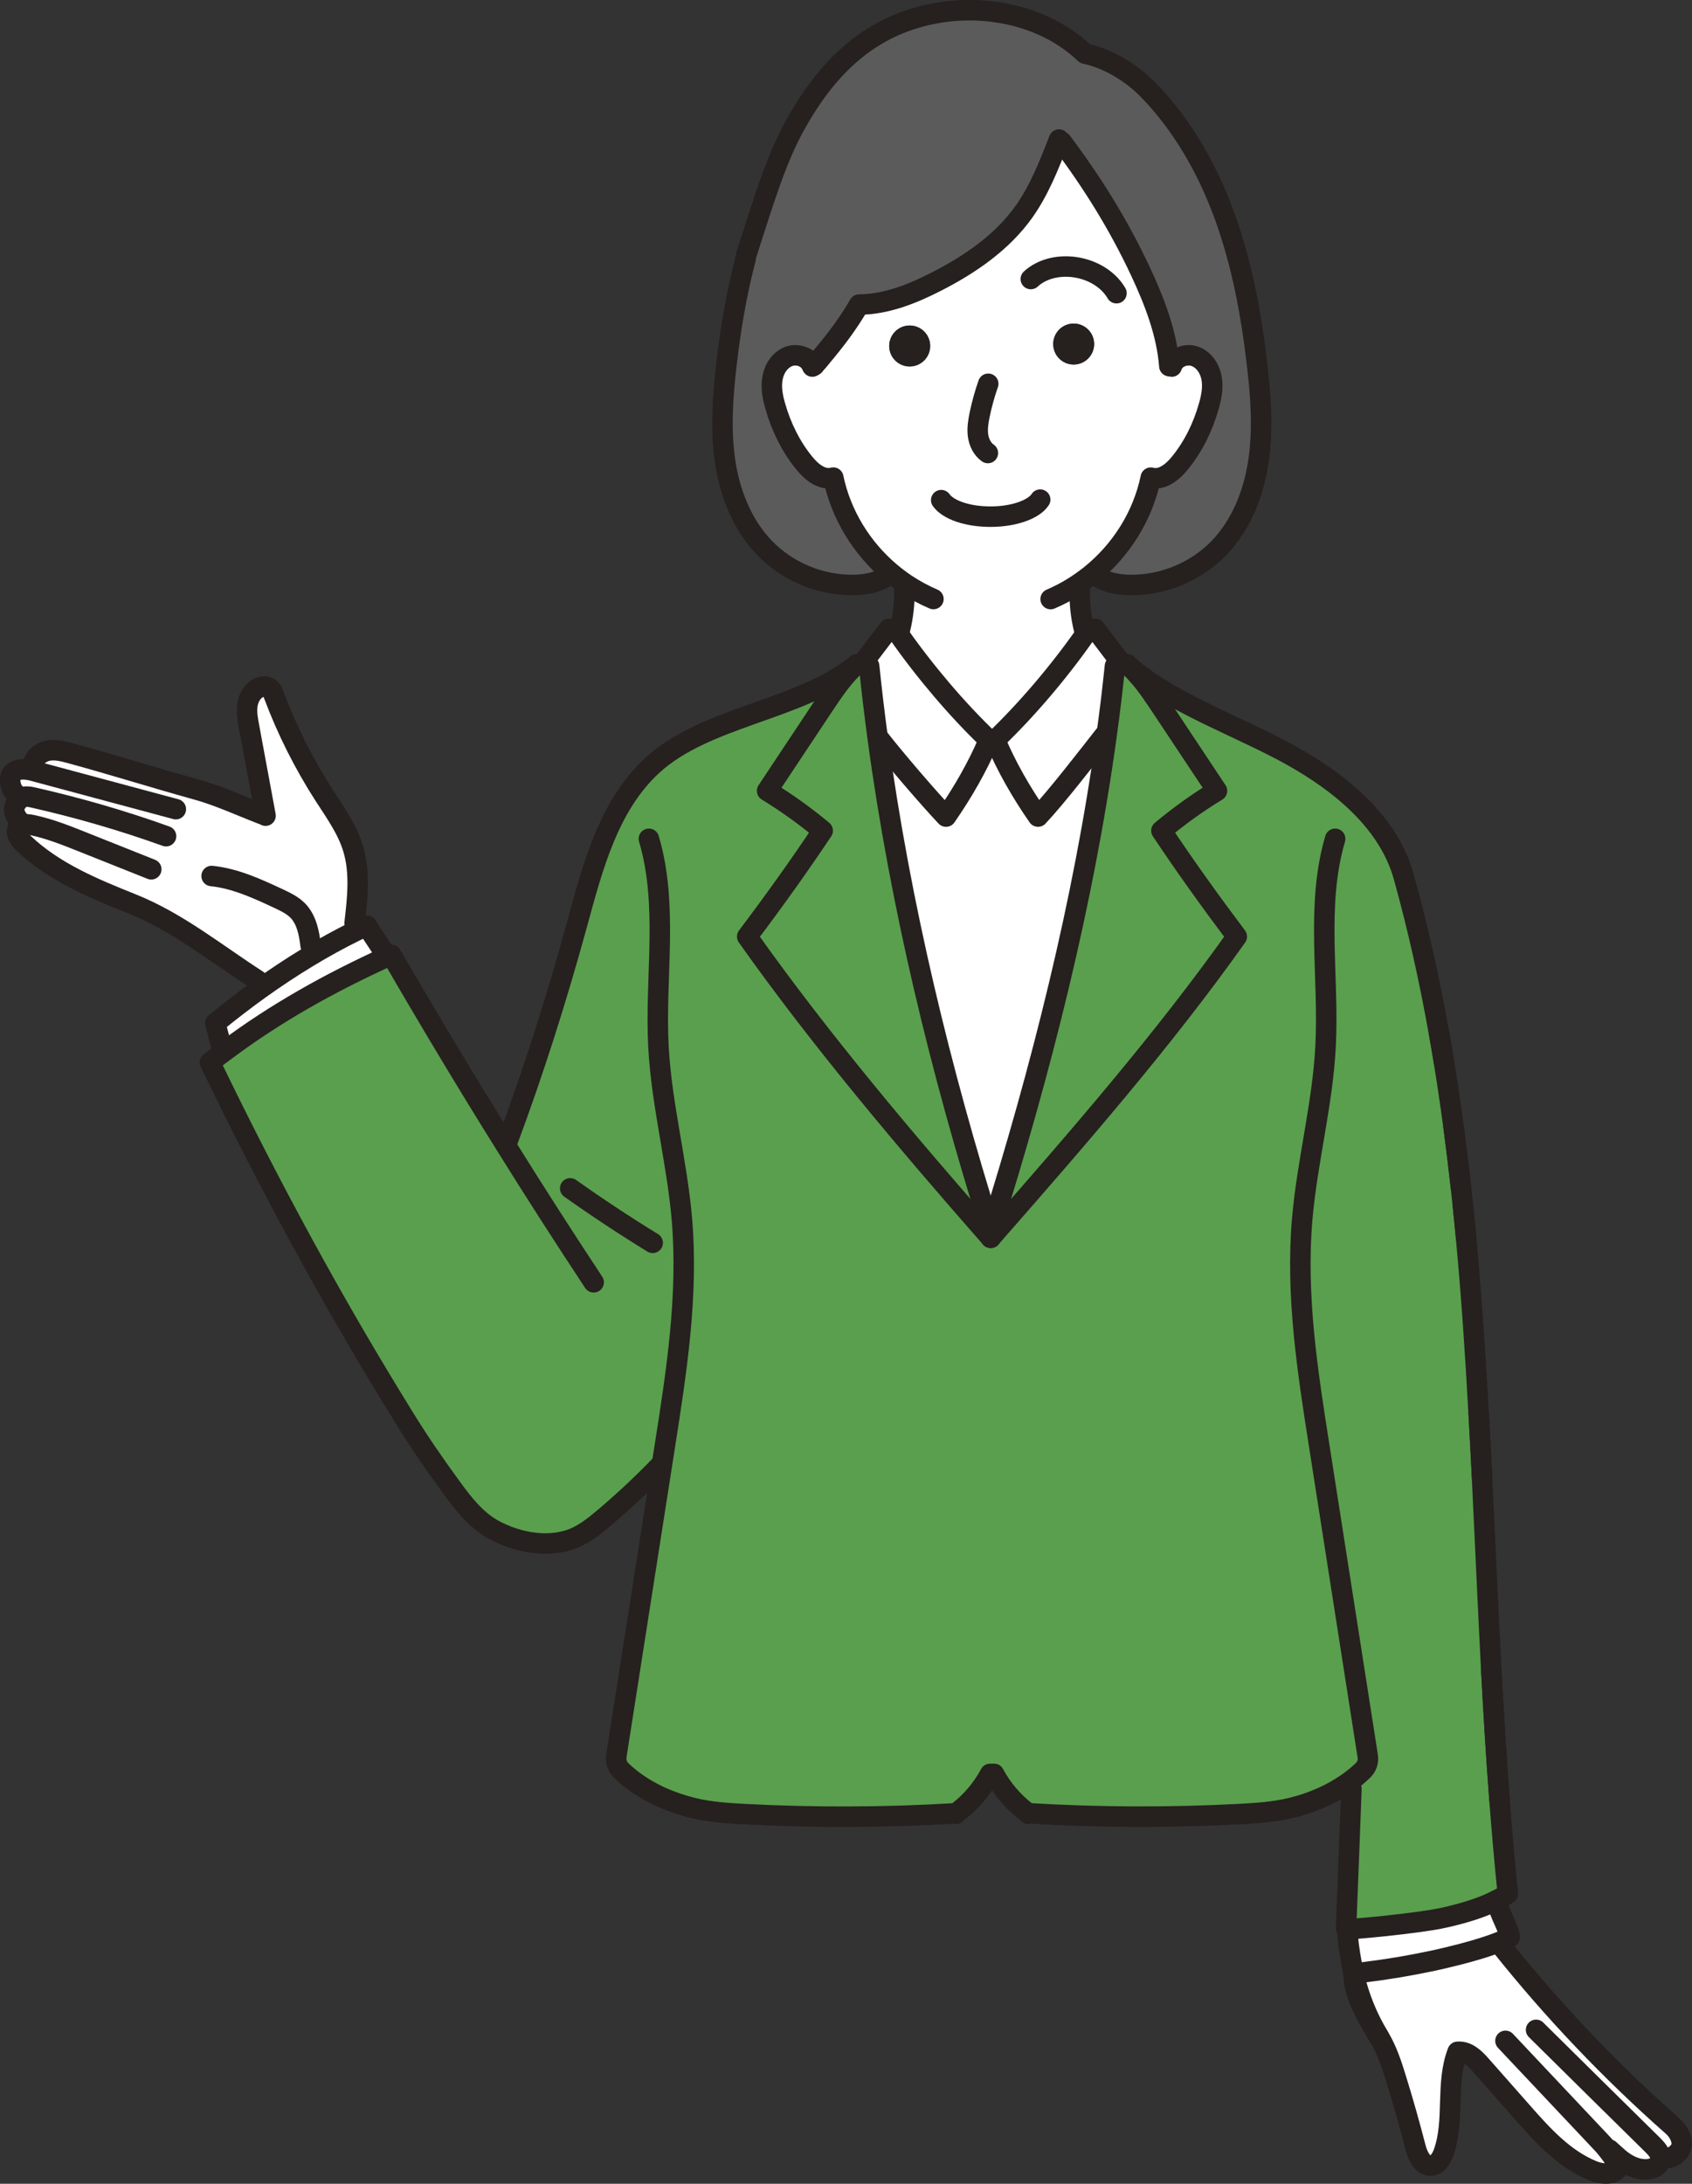 <?xml version="1.0" encoding="UTF-8"?>
<svg xmlns="http://www.w3.org/2000/svg" id="_レイヤー_2" data-name="レイヤー 2" viewBox="0 0 330.63 426.6">
  <rect x="0" y="0" width="330.63" height="426.6" fill="#333333" stroke="none"/>
  <defs>
    <style>
      .cls-1 {
        fill: #5a9f4d;
      }

      .cls-1, .cls-2, .cls-3, .cls-4 {
        stroke-width: 0px;
      }

      .cls-2 {
        fill: #5b5b5b;
      }

      .cls-5 {
        fill: none;
        stroke: #26201f;
        stroke-linecap: round;
        stroke-linejoin: round;
        stroke-width: 4px;
      }

      .cls-3 {
        fill: #26201f;
      }

      .cls-4 {
        fill: #fff;
      }
    </style>
  </defs>
  <g id="_レイヤー_2-2" data-name="レイヤー 2">
    <g>
      <g>
        <path class="cls-4" d="M314.27,420.14c.81,1.03,1.64,2.23,2.05,3.18-.86,1.66-3.29,1.45-5.03.76-5.63-2.27-9.86-6.96-13.88-11.53-2.68-3.05-5.36-6.07-8.05-9.12-1.25-1.42-2.65-2.75-4.53-2.61-2.41,6.19-.5,13.4-2.73,19.67-.42,1.18-1.2,2.47-2.45,2.56-1.69.13-2.61-1.91-3.04-3.55-1.17-4.52-2.44-9.02-3.83-13.49-.85-2.77-1.76-5.54-3.26-8.03-2.44-4.05-3.96-7.98-4.95-12.2,0-.12.01-.24.02-.35.02-.2.07-.41.11-.61.34.55,1.14.54,1.78.47,4.5-.55,8.98-1.3,13.42-2.24,2.74-.59,7.58-1.74,11.34-3.04l2.05.04c10.12,12.69,21.34,24.5,33.52,35.24.99.87,1.78,2.14,1.82,3.45.04,1.27-1.23,2.52-2.52,2.79l-1.62.14c0,.13-.02.26-.05.4-.27,1.14-1.59,1.71-2.78,1.72-2.27.04-4.34-1.21-5.98-2.78-.39-.37-.8-.68-1.18-1.06l-.24.18Z"></path>
        <path class="cls-4" d="M264.49,385.44l-1.81-.08c.12-2.88.23-5.77.35-8.64l1.76.07c3.93-.31,7.84-.73,11.76-1.25,2.11-.28,4.23-.59,6.31-1.07,3.24-.77,6.55-1.72,9.52-3.22l.33.62c.11,1.67,2.19,4.92,2.3,6.58-.97.53-2.29,1.06-3.76,1.57-3.76,1.3-8.6,2.45-11.34,3.04-4.44.94-8.91,1.69-13.42,2.24-.64.08-1.44.09-1.78-.47-.04.2-.09.41-.11.61h-.1Z"></path>
        <path class="cls-1" d="M261.63,349.42c-2.85,1.71-6.02,2.95-9.22,3.73-3.33.82-6.76,1.05-10.17,1.23-13.76.72-27.57.66-41.32-.16.13.3-.13-.1-.39-.29-2.58-1.98-4.74-4.53-6.28-7.41h-.79c-1.53,2.87-3.7,5.42-6.27,7.41-.27.2-.53.6-.4.29-13.75.82-27.56.88-41.32.16-3.42-.17-6.85-.4-10.16-1.23-4.15-1.02-8.24-2.79-11.67-5.37-.78-.6-1.55-1.24-2.26-1.92-.75-.73-1.12-1.79-.95-2.83l8.91-56.93-.15-.02c-3.55,3.7-7.31,7.2-11.22,10.52-2.03,1.69-4.14,3.37-6.65,4.2-4.74,1.56-10.34.47-14.73-1.9-3.51-1.89-6.05-5.15-8.41-8.39-3.32-4.56-6.23-8.75-9.19-13.56-13.98-22.56-26.41-45.51-37.95-69.41,1-.8,2.02-1.57,3.05-2.32,9.73-7.29,20.3-13.18,31.38-18.23.33-.15.67-.3,1.01-.46,7.21,12.47,14.63,24.83,22.27,37.06l.25-.15c5.26-14.09,9.82-28.43,13.78-42.93,3.06-11.19,6.16-23.15,14.7-31.01,10.5-9.64,28.69-10.66,39.79-19.6-2.53,2.26-4.42,5.13-6.31,7.95-3.69,5.55-7.37,11.08-11.05,16.63,3.8,2.32,7.43,4.92,10.86,7.78-4.71,7.05-9.65,13.94-14.75,20.69,14.35,20.27,31.2,40.18,47.59,58.85l.74-.85c16.15-18.43,33.22-38.03,47.35-58-5.08-6.76-10.03-13.64-14.73-20.69,3.43-2.85,7.04-5.46,10.86-7.78-3.7-5.54-7.37-11.07-11.05-16.63l-1.27-1.89c-.43-.63-.87-1.25-1.32-1.87-.46-.61-.92-1.2-1.41-1.79-.27-.31-.54-.62-.82-.92-.23-.26-.47-.51-.72-.75,8.48,7.04,21.65,11.62,31.23,17.01,9.61,5.38,18.9,12.99,21.85,23.6,2.78,9.98,5.01,20.07,6.84,30.27.37,2.03.72,4.08,1.05,6.12.66,4.1,1.27,8.2,1.82,12.32.27,2.06.54,4.12.79,6.18s.49,4.13.72,6.2c.11,1.03.23,2.07.33,3.1.22,2.07.42,4.15.62,6.23,1.07,11.42,1.84,22.91,2.47,34.42.24,4.19.46,8.37.66,12.56.62,12.57,1.15,25.15,1.81,37.68.22,4.19.46,8.35.72,12.53.26,4.16.54,8.32.86,12.47.48,6.23,1.01,12.43,1.65,18.61-.73.48-1.5.91-2.27,1.3-2.97,1.5-6.28,2.45-9.52,3.22-2.08.49-4.2.79-6.31,1.07-3.92.52-7.83.93-11.76,1.25l-1.76-.07c.37-9.15.7-18.24,1.05-27.28l-2.45-.02Z"></path>
        <path class="cls-1" d="M292.14,338.86c.26,4.16.54,8.32.86,12.47-.31-4.15-.6-8.31-.86-12.47Z"></path>
        <path class="cls-1" d="M291.42,326.33c.23,4.19.46,8.35.72,12.53-.26-4.18-.5-8.34-.72-12.53Z"></path>
        <path class="cls-1" d="M288.95,276.09c.24,4.19.46,8.37.66,12.56-.21-4.19-.42-8.37-.66-12.56Z"></path>
        <path class="cls-1" d="M285.86,235.45c.22,2.07.42,4.15.62,6.23-.2-2.07-.4-4.15-.62-6.23Z"></path>
        <path class="cls-1" d="M284.82,226.14c.25,2.06.49,4.13.72,6.2-.23-2.07-.47-4.14-.72-6.2Z"></path>
        <path class="cls-1" d="M284.02,219.96c.28,2.06.54,4.12.79,6.18-.25-2.06-.52-4.12-.79-6.18Z"></path>
        <path class="cls-1" d="M281.15,201.52c.37,2.03.72,4.08,1.05,6.12-.34-2.04-.68-4.09-1.05-6.12Z"></path>
        <path class="cls-4" d="M264.57,385.78c.99,4.22,2.51,8.16,4.95,12.2-1.9-3.13-5.12-8.35-4.95-12.2Z"></path>
        <path class="cls-2" d="M206.85,27.47c-1.87,4.84-3.8,9.73-6.81,13.95-4.27,5.96-10.52,10.24-17.04,13.57-4.73,2.43-9.82,4.45-15.12,4.5-2.18,3.79-4.77,7.16-7.57,10.47-.4.47-.81.93-1.21,1.4h-.44c-.07-.15-.14-.29-.23-.42,0,0-.01,0,0-.01-.27-.41-.63-.74-1.06-.99-.14-.09-.3-.16-.46-.23-.86-.35-1.87-.4-2.74-.08-1.76.65-2.9,2.43-3.21,4.27-.34,1.84.04,3.73.56,5.52,1.15,4,3.02,7.82,5.64,11.04,1.41,1.76,3.51,3.46,5.68,2.85,1.51,7.24,5.52,13.74,11.09,18.46l-1.07,1.06c-1.81,1.08-3.98,1.41-6.08,1.44-6.45.1-12.9-2.59-17.37-7.23-4.39-4.56-6.8-10.73-7.72-16.98-.91-6.26-.44-12.62.28-18.9.81-6.96,1.96-13.9,3.76-20.68l.15-.86c3.55-10.95,5.81-18.73,9.85-25.83,5.61-9.87,12.98-17.54,24.09-20.52,4.82-1.3,9.96-1.61,14.91-.89,6.45.93,12.6,3.6,17.31,8.1,4.38.9,9.02,3.71,12.16,6.89,6.9,7.02,11.84,15.79,15.18,25.03,3.33,9.26,5.13,19,6.27,28.76.74,6.28,1.2,12.65.28,18.9s-3.33,12.43-7.71,16.98c-4.48,4.64-10.93,7.33-17.39,7.23-2.1-.03-4.27-.36-6.08-1.44l-1.75-.42c5.98-4.77,10.29-11.52,11.86-19.1,2.18.61,4.27-1.1,5.69-2.85,2.62-3.22,4.49-7.04,5.63-11.04.52-1.79.9-3.68.57-5.52s-1.46-3.62-3.22-4.27c-1.74-.66-4.05.21-4.57,1.98l-.48-.08c-.5-6.47-2.9-12.65-5.64-18.51-4.27-9.11-9.35-17.28-15.39-25.32l-.62-.23Z"></path>
        <path class="cls-4" d="M209.73,114.71l1.25.5c-.04,2.58.22,5.18.84,7.7.08.33.16.66.26.99-4.99,7.14-11.32,14.64-17.61,20.66h-1.21c-6.3-6.02-12.62-13.52-17.62-20.66.1-.33.17-.66.26-.99.61-2.52.89-5.12.85-7.7l.39-1.03c-1.11-.75-2.18-1.54-3.19-2.41-5.57-4.72-9.59-11.21-11.09-18.46-2.17.61-4.27-1.1-5.68-2.85-2.62-3.22-4.49-7.04-5.64-11.04-.52-1.79-.9-3.68-.56-5.52.31-1.84,1.45-3.62,3.21-4.27.88-.33,1.89-.27,2.74.08.16.08.3.15.46.23.42.25.79.59,1.06.99-.01.01,0,.01,0,.01.09.14.16.29.23.44h.44c.41-.48.81-.94,1.21-1.42,2.8-3.31,5.39-6.68,7.57-10.47,5.3-.05,10.39-2.07,15.12-4.5,6.52-3.33,12.77-7.6,17.04-13.57,3.02-4.22,4.95-9.11,6.81-13.95l.62.23c6.04,8.05,11.12,16.21,15.39,25.32,2.74,5.87,5.14,12.04,5.64,18.51l.48.08c.52-1.78,2.83-2.65,4.57-1.98,1.76.65,2.9,2.43,3.22,4.27s-.05,3.73-.57,5.52c-1.14,4-3,7.82-5.63,11.04-1.42,1.76-3.51,3.46-5.69,2.85-1.57,7.58-5.89,14.33-11.86,19.1-1.04.82-2.13,1.59-3.26,2.3ZM213.8,67.21c0-2.21-1.79-4-4-4s-3.99,1.79-3.99,4,1.79,4,3.99,4,4-1.79,4-4ZM181.76,67.59c0-2.21-1.79-4-4-4s-4,1.79-4,4,1.79,4,4,4,4-1.79,4-4Z"></path>
        <path class="cls-1" d="M226.76,137.86c3.68,5.55,7.35,11.08,11.05,16.63-3.82,2.32-7.43,4.92-10.86,7.78,4.7,7.05,9.65,13.94,14.73,20.69-14.13,19.97-31.2,39.57-47.35,58l-.74-.66c9.8-31.17,18.14-63.97,22.62-96.57.64-4.54,1.18-9.09,1.65-13.61l1.02-.86,1.36.48c.35.29.66.6.98.91.25.24.49.49.72.75.28.3.55.61.82.92.49.59.95,1.18,1.41,1.79.44.62.89,1.24,1.32,1.87l1.27,1.89Z"></path>
        <path class="cls-1" d="M224.17,134.11c.46.62.89,1.24,1.32,1.87-.43-.63-.88-1.25-1.32-1.87Z"></path>
        <path class="cls-1" d="M221.93,131.39c.28.3.55.61.82.92-.27-.31-.54-.62-.82-.92Z"></path>
        <path class="cls-4" d="M214.02,122.85c1.63,2.14,3.25,4.27,4.87,6.41l-1.02.86c-.47,4.52-1.01,9.07-1.65,13.61l-.43-.07c-3.26,4.16-9.32,12.01-12.95,15.86-3.26-4.69-6.15-9.71-8.37-14.96,6.29-6.02,12.62-13.52,17.61-20.66-.1-.33-.18-.66-.26-.99l2.2-.07Z"></path>
        <path class="cls-4" d="M215.79,143.66l.43.07c-4.48,32.6-12.82,65.4-22.62,96.57-9.75-30.97-17.67-63.58-22.06-95.98l.25-.03c3.26,4.16,9.46,11.39,13.08,15.24,3.25-4.69,6.15-9.71,8.38-14.96h1.21c2.22,5.25,5.11,10.27,8.37,14.96,3.63-3.85,9.68-11.69,12.95-15.86Z"></path>
        <path class="cls-3" d="M209.8,63.21c2.21,0,4,1.79,4,4s-1.79,4-4,4-3.99-1.79-3.99-4,1.79-4,3.99-4ZM213.14,67.21c0-1.84-1.49-3.34-3.34-3.34s-3.33,1.5-3.33,3.34,1.49,3.34,3.33,3.34,3.34-1.5,3.34-3.34Z"></path>
        <path class="cls-3" d="M209.8,63.87c1.85,0,3.34,1.5,3.34,3.34s-1.49,3.34-3.34,3.34-3.33-1.5-3.33-3.34,1.49-3.34,3.33-3.34Z"></path>
        <path class="cls-1" d="M194.33,240.96l-.74.85c-16.39-18.66-33.24-38.58-47.59-58.85,5.1-6.76,10.04-13.64,14.75-20.69-3.43-2.85-7.06-5.46-10.86-7.78,3.68-5.54,7.36-11.07,11.05-16.63,1.89-2.82,3.79-5.69,6.31-7.95l2.58.21c.48,4.72,1.05,9.46,1.69,14.2,4.39,32.41,12.31,65.01,22.06,95.98l.74.66Z"></path>
        <path class="cls-4" d="M193.25,144.56c-2.23,5.25-5.13,10.27-8.38,14.96-3.62-3.85-9.82-11.07-13.08-15.24l-.25.03c-.64-4.74-1.21-9.48-1.69-14.2l-2.58-.21c.07-.05.12-.12.2-.17l1.34-.48c1.64-2.14,3.26-4.27,4.88-6.41l2.2.07c-.09.33-.16.66-.26.99,5,7.14,11.32,14.64,17.62,20.66Z"></path>
        <circle class="cls-3" cx="177.76" cy="67.59" r="4"></circle>
        <path class="cls-4" d="M75,185.95l.47,1.04c-11.07,5.05-21.65,10.94-31.38,18.23l-.98-1.31c-.36-1.34-.69-2.69-1.04-4.05,2.82-2.3,5.74-4.54,8.74-6.7,6-4.28,12.32-8.18,18.89-11.39.65-.31,1.31-.64,1.97-.94,1.12,1.82,2.2,3.31,3.32,5.12Z"></path>
        <path class="cls-4" d="M3.82,156.14l-.84-1.17c-.88-.75-1.31-2.69-.7-3.67.75-1.23,2.48-1.12,3.94-.79l.25-.92c.03-1.47,1.41-2.64,2.85-2.93s2.94.08,4.36.46c8.26,2.24,16.28,4.79,24.53,7.07,4.45,1.21,8.63,3.17,12.95,4.84l.63-.12c-1.05-5.68-2.09-11.38-3.16-17.06-.26-1.4-.52-2.82-.29-4.22s1.02-2.79,2.33-3.32c.66-.27,1.49-.29,2.04.16.41.34.62.86.79,1.34,2.56,6.81,5.85,13.35,9.78,19.48,2.15,3.33,4.53,6.63,5.69,10.43,1.43,4.7.88,9.73.3,14.61l.42,1.43c-6.57,3.21-12.9,7.1-18.89,11.39l-.55-1.7c-8.11-5.22-15.55-11.32-24.52-14.9-7.55-3.03-15.28-6.24-21.17-11.86-.82-.78-1.65-1.98-1.03-2.94.21-.34.54-.52.9-.62l-.07-.31c-.82-.46-1.52-1.58-1.61-2.57-.07-.68.42-1.57,1.05-2.1Z"></path>
      </g>
      <g>
        <path class="cls-5" d="M269.51,397.99c-1.9-3.13-5.12-8.35-4.95-12.2,0-.12.01-.24.02-.35"></path>
        <path class="cls-5" d="M292.38,371.24l.33.62c.11,1.67,2.19,4.92,2.3,6.58-.97.53-2.29,1.06-3.76,1.57-3.76,1.3-8.6,2.45-11.34,3.04-4.44.94-8.91,1.69-13.42,2.24-.64.08-1.44.09-1.78-.47-.04.2-.09.41-.11.61h-.1"></path>
        <path class="cls-5" d="M263.03,376.72c.37-9.15.7-18.24,1.05-27.28l-2.45-.02"></path>
        <path class="cls-5" d="M291.42,326.33c.22,4.19.46,8.35.72,12.53.26,4.16.54,8.32.86,12.47"></path>
        <path class="cls-5" d="M288.95,276.09c.24,4.19.46,8.37.66,12.56"></path>
        <path class="cls-5" d="M285.86,235.45c.22,2.07.42,4.15.62,6.23"></path>
        <path class="cls-5" d="M284.02,219.96c.27,2.06.54,4.12.79,6.18s.49,4.13.72,6.2"></path>
        <path class="cls-5" d="M281.15,201.52c.37,2.03.72,4.08,1.05,6.12"></path>
        <path class="cls-5" d="M222.76,132.32c-.27-.31-.54-.62-.82-.92"></path>
        <path class="cls-5" d="M225.49,135.97c-.43-.63-.88-1.25-1.32-1.87"></path>
        <path class="cls-5" d="M158.42,70.92c-.27-.41-.63-.74-1.06-.99"></path>
        <path class="cls-5" d="M159.1,71.35h-.44c-.07-.15-.14-.29-.23-.42"></path>
        <path class="cls-5" d="M158.65,71.38h.44c.41-.48.81-.94,1.21-1.42"></path>
        <path class="cls-5" d="M158.74,71.61c-.02-.08-.05-.16-.09-.24-.07-.15-.14-.3-.23-.44,0,0-.01,0,0-.01-.27-.4-.64-.74-1.06-.99-.15-.08-.29-.15-.46-.23-.86-.35-1.87-.4-2.74-.08-1.76.65-2.9,2.43-3.21,4.27-.34,1.84.04,3.73.56,5.52,1.15,4,3.02,7.82,5.64,11.04,1.41,1.76,3.51,3.46,5.68,2.85,1.51,7.24,5.52,13.74,11.09,18.46,1.01.87,2.08,1.66,3.19,2.41,1.67,1.1,3.43,2.05,5.29,2.85"></path>
        <path class="cls-5" d="M176.73,115.21c.04,2.58-.24,5.18-.85,7.7-.09.33-.16.66-.26.99,5,7.14,11.32,14.64,17.62,20.66-2.23,5.25-5.13,10.27-8.38,14.96-3.62-3.85-9.82-11.07-13.08-15.24"></path>
        <path class="cls-5" d="M169.84,130.12c.48,4.72,1.05,9.46,1.69,14.2,4.39,32.41,12.31,65.01,22.06,95.98"></path>
        <path class="cls-5" d="M167.46,129.74c-.08.05-.13.12-.2.17-2.53,2.26-4.42,5.13-6.31,7.95-3.69,5.55-7.37,11.08-11.05,16.63,3.8,2.32,7.43,4.92,10.86,7.78-4.71,7.05-9.65,13.94-14.75,20.69,14.35,20.27,31.2,40.18,47.59,58.85"></path>
        <path class="cls-5" d="M168.8,129.26c1.64-2.14,3.26-4.27,4.88-6.41"></path>
        <path class="cls-5" d="M126.8,163.86c3.87,13.07,1.14,27.06,1.87,40.67.62,11.36,3.63,22.44,4.59,33.77,1.24,14.77-1.05,29.59-3.35,44.22l-.56,3.59-8.91,56.93c-.16,1.04.21,2.1.95,2.83.7.68,1.47,1.32,2.26,1.92,3.43,2.58,7.52,4.35,11.67,5.37,3.31.82,6.75,1.05,10.16,1.23,13.76.72,27.57.66,41.32-.16-.13.3.13-.1.4-.29,2.57-1.98,4.74-4.53,6.27-7.41"></path>
        <path class="cls-5" d="M228.97,71.61c.52-1.78,2.83-2.65,4.57-1.98,1.76.65,2.9,2.43,3.22,4.27s-.05,3.73-.57,5.52c-1.14,4-3,7.82-5.63,11.04-1.42,1.76-3.51,3.46-5.69,2.85-1.57,7.58-5.89,14.33-11.86,19.1-1.04.82-2.13,1.59-3.26,2.3-1.41.89-2.91,1.66-4.45,2.32"></path>
        <path class="cls-5" d="M210.98,115.21c-.04,2.58.22,5.18.84,7.7.08.33.16.66.26.99-4.99,7.14-11.32,14.64-17.61,20.66,2.22,5.25,5.11,10.27,8.37,14.96,3.63-3.85,9.68-11.69,12.95-15.86"></path>
        <path class="cls-5" d="M217.87,130.12c-.47,4.52-1.01,9.07-1.65,13.61-4.48,32.6-12.82,65.4-22.62,96.57"></path>
        <path class="cls-5" d="M225.49,135.97l1.27,1.89c3.68,5.55,7.35,11.08,11.05,16.63-3.82,2.32-7.43,4.92-10.86,7.78,4.7,7.05,9.65,13.94,14.73,20.69-14.13,19.97-31.2,39.57-47.35,58l-.74.85"></path>
        <path class="cls-5" d="M220.24,129.74c.35.29.66.6.98.91.25.24.49.49.72.75.28.3.55.61.82.92.49.59.95,1.18,1.41,1.79"></path>
        <path class="cls-5" d="M218.89,129.26c-1.62-2.14-3.24-4.27-4.87-6.41"></path>
        <path class="cls-5" d="M260.9,163.86c-3.86,13.07-1.14,27.06-1.88,40.67-.6,11.36-3.61,22.44-4.57,33.77-1.25,14.77,1.05,29.59,3.35,44.22l9.47,60.57c.16,1-.18,2.03-.92,2.74-1.42,1.38-3.03,2.56-4.73,3.59-2.85,1.71-6.02,2.95-9.22,3.73-3.33.82-6.76,1.05-10.17,1.23-13.76.72-27.57.66-41.32-.16.13.3-.13-.1-.39-.29-2.58-1.98-4.74-4.53-6.28-7.41"></path>
        <path class="cls-5" d="M203.26,97.6c-1.25,1.92-5.12,3.33-9.71,3.33s-8.31-1.36-9.63-3.23"></path>
        <path class="cls-5" d="M207.47,27.7c6.04,8.05,11.12,16.21,15.39,25.32,2.74,5.87,5.14,12.04,5.64,18.51"></path>
        <path class="cls-5" d="M194.72,2.38c6.45.93,12.6,3.6,17.31,8.1,4.38.9,9.02,3.71,12.16,6.89,6.9,7.02,11.84,15.79,15.18,25.03,3.33,9.26,5.13,19,6.27,28.76.74,6.28,1.2,12.65.28,18.9s-3.33,12.43-7.71,16.98c-4.48,4.64-10.93,7.33-17.39,7.23-2.1-.03-4.27-.36-6.08-1.44"></path>
        <path class="cls-5" d="M145.88,49.62c3.55-10.95,5.81-18.73,9.85-25.83,5.61-9.87,12.98-17.54,24.09-20.52,4.82-1.3,9.96-1.61,14.91-.89"></path>
        <path class="cls-5" d="M145.72,50.48c-1.8,6.78-2.95,13.72-3.76,20.68-.73,6.28-1.19,12.65-.28,18.9.92,6.26,3.33,12.43,7.72,16.98,4.48,4.64,10.92,7.33,17.37,7.23,2.1-.03,4.27-.36,6.08-1.44"></path>
        <path class="cls-5" d="M206.94,27.26c-.02.08-.05.14-.09.22-1.87,4.84-3.8,9.73-6.81,13.95-4.27,5.96-10.52,10.24-17.04,13.57-4.73,2.43-9.82,4.45-15.12,4.5-2.18,3.79-4.77,7.16-7.57,10.47-.4.47-.81.93-1.21,1.4"></path>
        <path class="cls-5" d="M201.43,54.51c2.16-2.01,5.69-2.94,9.39-2.18,3.33.69,6,2.6,7.35,4.95"></path>
        <path class="cls-5" d="M167.26,129.91c-11.11,8.94-29.29,9.96-39.79,19.6-8.54,7.85-11.64,19.81-14.7,31.01-3.97,14.5-8.52,28.84-13.78,42.93"></path>
        <path class="cls-5" d="M111.42,232.14c5.26,3.73,10.63,7.28,16.12,10.65"></path>
        <path class="cls-5" d="M116.01,250.5c-5.87-8.88-11.63-17.85-17.27-26.91-7.64-12.23-15.05-24.59-22.27-37.06-.34.15-.68.3-1.01.46-11.07,5.05-21.65,10.94-31.38,18.23-1.03.75-2.05,1.52-3.05,2.32,11.54,23.9,23.97,46.85,37.95,69.41,2.96,4.8,5.87,9,9.19,13.56,2.35,3.24,4.89,6.51,8.41,8.39,4.39,2.36,9.99,3.46,14.73,1.9,2.51-.82,4.62-2.51,6.65-4.2,3.92-3.32,7.68-6.82,11.22-10.52"></path>
        <path class="cls-5" d="M43.12,203.91c-.36-1.34-.69-2.69-1.04-4.05,2.82-2.3,5.74-4.54,8.74-6.7,6-4.28,12.32-8.18,18.89-11.39.65-.31,1.31-.64,1.97-.94,1.12,1.82,2.2,3.31,3.32,5.12"></path>
        <path class="cls-5" d="M69.29,180.34c.57-4.88,1.13-9.91-.3-14.61-1.16-3.81-3.55-7.1-5.69-10.43-3.94-6.13-7.22-12.67-9.78-19.48-.17-.49-.38-1.01-.79-1.34-.55-.46-1.38-.43-2.04-.16-1.31.53-2.1,1.92-2.33,3.32s.03,2.82.29,4.22c1.06,5.68,2.1,11.38,3.16,17.06.03.14.05.28.08.42"></path>
        <path class="cls-5" d="M6.47,149.59c.03-1.47,1.41-2.64,2.85-2.93s2.94.08,4.36.46c8.26,2.24,16.28,4.79,24.53,7.07,4.45,1.21,8.63,3.17,12.95,4.84"></path>
        <path class="cls-5" d="M34.36,158.07c-9.47-2.54-18.31-4.91-27.79-7.46-.11-.03-.24-.05-.36-.1-1.45-.33-3.19-.43-3.94.79-.61.98-.17,2.92.7,3.67"></path>
        <path class="cls-5" d="M32.45,163.35c-8.48-3.05-17.16-5.56-25.95-7.55-.62-.14-1.24-.27-1.83-.13-.28.08-.57.24-.85.48-.63.53-1.12,1.42-1.05,2.1.09.99.78,2.11,1.61,2.57"></path>
        <path class="cls-5" d="M29.56,169.82c-4.59-1.82-9.16-3.64-13.75-5.48-3.12-1.24-6.27-2.49-9.57-3.17-.57-.12-1.25-.2-1.8-.04-.36.1-.69.28-.9.62-.62.95.21,2.16,1.03,2.94,5.89,5.63,13.62,8.84,21.17,11.86,8.97,3.58,16.41,9.68,24.52,14.9"></path>
        <path class="cls-5" d="M41.35,171.13c4.59.47,8.86,2.44,13.04,4.39,1.38.65,2.78,1.31,3.84,2.4,1.69,1.78,2.18,4.35,2.47,6.78"></path>
        <path class="cls-5" d="M221.22,130.65c8.48,7.04,21.65,11.62,31.23,17.01,9.61,5.38,18.9,12.99,21.85,23.6,2.78,9.98,5.01,20.07,6.84,30.27.37,2.03.72,4.08,1.05,6.12.66,4.1,1.27,8.2,1.82,12.32.28,2.06.54,4.12.79,6.18s.49,4.13.72,6.2c.11,1.03.23,2.07.33,3.1.22,2.07.42,4.15.62,6.23,1.07,11.42,1.84,22.91,2.47,34.42.24,4.19.46,8.37.66,12.56.62,12.57,1.15,25.15,1.81,37.68.23,4.19.46,8.35.72,12.53.26,4.16.54,8.32.86,12.47.48,6.23,1.01,12.43,1.65,18.61-.73.48-1.5.91-2.27,1.3-2.97,1.5-6.28,2.45-9.52,3.22-2.08.49-4.2.79-6.31,1.07-3.92.52-7.83.93-11.76,1.25"></path>
        <path class="cls-5" d="M294.18,398.68c6.33,6.72,12.68,13.45,19.02,20.18.33.36.7.79,1.07,1.28.81,1.03,1.64,2.23,2.05,3.18-.86,1.66-3.29,1.45-5.03.76-5.63-2.27-9.86-6.96-13.88-11.53-2.68-3.05-5.36-6.07-8.05-9.12-1.25-1.42-2.65-2.75-4.53-2.61-2.41,6.19-.5,13.4-2.73,19.67-.42,1.18-1.2,2.47-2.45,2.56-1.69.13-2.61-1.91-3.04-3.55-1.17-4.52-2.44-9.02-3.83-13.49-.85-2.77-1.76-5.54-3.26-8.03-2.44-4.05-3.96-7.98-4.95-12.2-.02-.12-.05-.23-.08-.35-.53-2.35-.9-4.79-1.17-7.4"></path>
        <path class="cls-5" d="M300.16,396.53c7.59,7.51,15.19,15.01,22.8,22.5.74.74,1.54,1.64,1.54,2.64,0,.13-.02.26-.05.4-.27,1.14-1.59,1.71-2.78,1.72-2.27.04-4.34-1.21-5.98-2.78-.39-.37-.8-.68-1.18-1.06"></path>
        <path class="cls-5" d="M293.29,380.06c10.12,12.69,21.34,24.5,33.52,35.24.99.87,1.78,2.14,1.82,3.45.04,1.27-1.23,2.52-2.52,2.79"></path>
        <path class="cls-5" d="M193.11,74.97c-.69,1.96-1.25,3.98-1.67,6.01-.28,1.33-.5,2.69-.33,4.05.18,1.36.81,2.69,1.93,3.47"></path>
      </g>
    </g>
  </g>
</svg>
